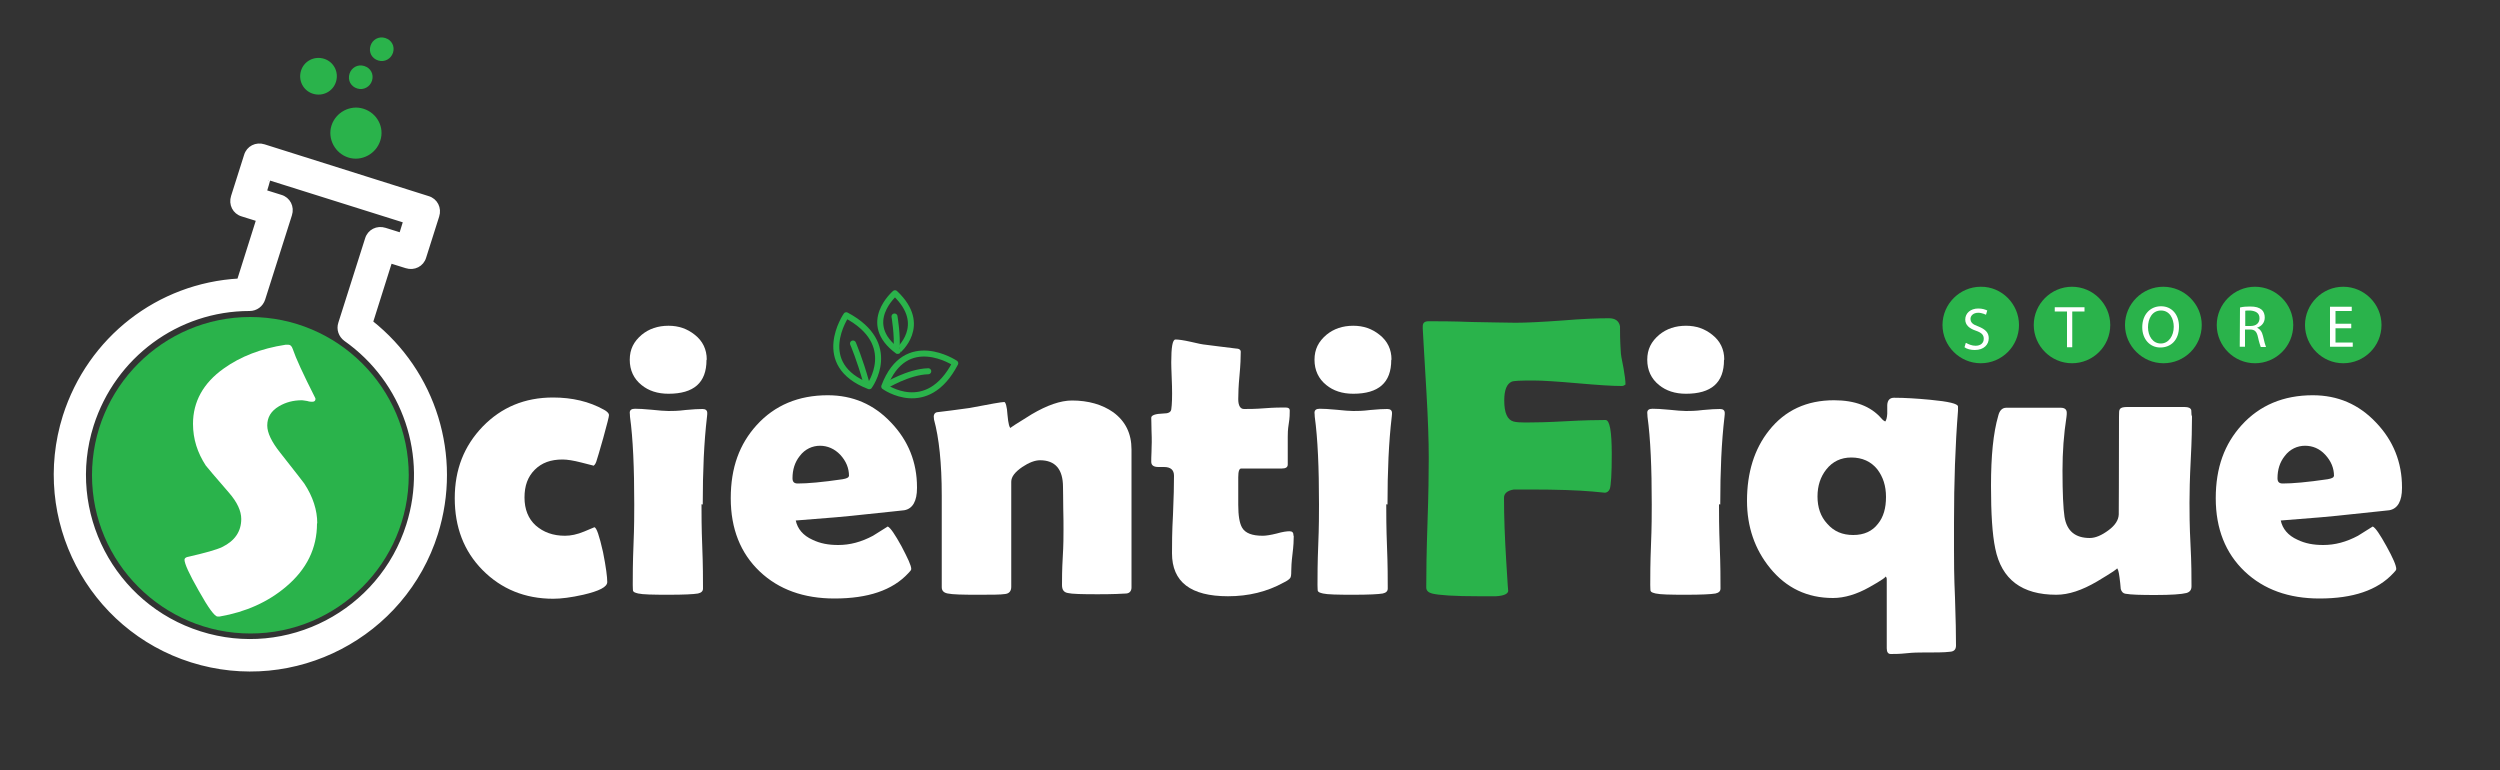 <?xml version="1.0" encoding="utf-8"?>
<!-- Generator: Adobe Illustrator 27.0.1, SVG Export Plug-In . SVG Version: 6.00 Build 0)  -->
<svg version="1.1" id="Layer_1" xmlns="http://www.w3.org/2000/svg" xmlns:xlink="http://www.w3.org/1999/xlink" x="0px" y="0px"
	 viewBox="0 0 1000 308" style="enable-background:new 0 0 1000 308;" xml:space="preserve">
<rect x="0" y="0" width="1000" height="308" fill="#333333" stroke="none"/>
<style type="text/css">
	.st0{clip-path:url(#SVGID_00000147186921222981724870000007924701309730123140_);}
	.st1{clip-path:url(#SVGID_00000058583263216016085910000014298635129801160330_);}
	.st2{fill:#FFFFFF;}
	.st3{fill:#FFFFFF;stroke:#FFFFFF;stroke-width:1.6;stroke-miterlimit:10;}
	.st4{fill:#2AB34B;}
	.st5{clip-path:url(#SVGID_00000137835751709057984410000016095102866476072073_);}
	.st6{clip-path:url(#SVGID_00000155137051793705122010000012725701447636124075_);}
	.st7{clip-path:url(#SVGID_00000093873408592761839960000017403480394370445220_);}
	.st8{clip-path:url(#SVGID_00000055689893127316882580000000642994498976294790_);}
	.st9{clip-path:url(#SVGID_00000077324538089637455770000000417726478242464950_);}
	.st10{clip-path:url(#SVGID_00000137120029169196186780000017290218477053294219_);}
	.st11{fill:none;stroke:#2AB34B;stroke-width:2.4;stroke-linecap:round;stroke-linejoin:round;}
</style>
<g>
	<g>
		<defs>
			<rect id="SVGID_1_" x="-7.2" y="-327" width="997" height="997"/>
		</defs>
		<clipPath id="SVGID_00000147200000640192467200000004475003677932463030_">
			<use xlink:href="#SVGID_1_"  style="overflow:visible;"/>
		</clipPath>
		<g style="clip-path:url(#SVGID_00000147200000640192467200000004475003677932463030_);">
			<g>
				<g>
					<defs>
						<rect id="SVGID_00000151532378014957196910000010117597569694732935_" x="-7.2" y="-327" width="997" height="997"/>
					</defs>
					<clipPath id="SVGID_00000119110687673859740580000000437782209068936327_">
						<use xlink:href="#SVGID_00000151532378014957196910000010117597569694732935_"  style="overflow:visible;"/>
					</clipPath>
					<g style="clip-path:url(#SVGID_00000119110687673859740580000000437782209068936327_);">
						<path class="st2" d="M76.7,264.2c-40.9-12.9-63.7-56.7-50.8-97.7c9.9-31.1,37.5-52.5,69.7-54.3l7.7-24.4l-6.4-2
							c-3.1-0.9-4.7-4.1-3.7-7.2l5.2-16.4c0.9-3.1,4.1-4.7,7.2-3.7l65.6,20.7c3.1,0.9,4.7,4.1,3.7,7.2l-5.2,16.4
							c-0.9,3.1-4.1,4.7-7.2,3.7l-6.4-2l-7.7,24.4c25.3,20,35.7,53.5,26,84.5C161.5,254.3,117.7,277.1,76.7,264.2 M105.9,76.7l6.4,2
							c3.1,0.9,4.7,4.1,3.7,7.2l-10.7,33.7c-0.8,2.4-2.9,4-5.5,4c-28.9,0-54.3,18.8-63.1,46.4c-11.1,34.9,8.4,72.3,43.3,83.3
							c34.9,11.1,72.3-8.4,83.3-43.3c8.7-27.6-1.3-57.5-25.1-74.3c-2-1.5-2.9-4-2.1-6.4l10.7-33.7c0.9-3.1,4.1-4.7,7.2-3.7l6.4,2
							l1.7-5.5l-54.7-17.2C107.6,71.2,105.9,76.7,105.9,76.7z"/>
						<path class="st3" d="M76.7,264.2c-40.9-12.9-63.7-56.7-50.8-97.7c9.9-31.1,37.5-52.5,69.7-54.3l7.7-24.4l-6.4-2
							c-3.1-0.9-4.7-4.1-3.7-7.2l5.2-16.4c0.9-3.1,4.1-4.7,7.2-3.7l65.6,20.7c3.1,0.9,4.7,4.1,3.7,7.2l-5.2,16.4
							c-0.9,3.1-4.1,4.7-7.2,3.7l-6.4-2l-7.7,24.4c25.3,20,35.7,53.5,26,84.5C161.5,254.3,117.7,277.1,76.7,264.2z M105.9,76.7
							l6.4,2c3.1,0.9,4.7,4.1,3.7,7.2l-10.7,33.7c-0.8,2.4-2.9,4-5.5,4c-28.9,0-54.3,18.8-63.1,46.4c-11.1,34.9,8.4,72.3,43.3,83.3
							c34.9,11.1,72.3-8.4,83.3-43.3c8.7-27.6-1.3-57.5-25.1-74.3c-2-1.5-2.9-4-2.1-6.4l10.7-33.7c0.9-3.1,4.1-4.7,7.2-3.7l6.4,2
							l1.7-5.5l-54.7-17.2C107.6,71.2,105.9,76.7,105.9,76.7z"/>
					</g>
				</g>
			</g>
			<g>
				<path class="st2" d="M237.2,186.2c0,0-1.6-0.4-4.7-1.2c-3.1-0.8-5.6-1.2-7.5-1.2c-4.7,0-8.3,1.3-11.1,4.1s-4.1,6.4-4.1,11.1
					c0,4.7,1.5,8.5,4.5,11.2c3.1,2.7,6.9,4.1,11.7,4.1c2.3,0,4.8-0.5,7.7-1.7c2.8-1.2,4.1-1.7,4-1.7c0.9,0,2,3.3,3.5,9.9
					c1.2,6,1.7,10,1.7,12s-3.2,3.6-9.6,5.1c-4.9,1.1-8.9,1.6-12,1.6c-11.3,0-20.8-3.9-28.3-11.5s-11.1-17.2-11.1-28.7
					s3.7-20.9,11.2-28.7c7.5-7.7,16.8-11.6,28.1-11.6c7.7,0,14.5,1.6,20.4,4.9c1.3,0.7,2,1.5,2,2.1c0,0.7-0.8,3.7-2.3,9.2
					c-1.5,5.2-2.4,8.4-2.8,9.5c-0.4,1.1-0.9,1.6-1.3,1.6L237.2,186.2z"/>
				<path class="st2" d="M280.6,201.7c0,3.7,0,9.5,0.3,16.9c0.3,7.5,0.3,13.1,0.3,16.8c0,1.1-0.7,1.7-2,2c-1.7,0.3-5.7,0.5-11.9,0.5
					c-6.1,0-10.3-0.1-12-0.5c-1.2-0.3-1.9-0.5-2.1-1.1c0-0.1-0.1-0.9-0.1-2.3c0-3.6,0-8.9,0.3-16.1c0.3-7.2,0.3-12.5,0.3-16.1
					c0-14.7-0.5-26.4-1.7-35.1c0-0.8-0.1-1.3-0.1-1.6c0-1.1,0.7-1.6,2.1-1.6c1.5,0,3.6,0.1,6.7,0.4c2.9,0.3,5.2,0.5,6.7,0.5
					s3.7,0,6.8-0.4c3.1-0.3,5.2-0.4,6.8-0.4c1.2,0,1.9,0.5,1.9,1.6c0,0.3,0,0.7-0.1,1.5c-1.2,10.1-1.7,21.7-1.7,35.1L280.6,201.7z
					 M282.6,144c0,9.1-5.1,13.5-15.2,13.5c-4.4,0-8-1.2-10.8-3.5c-3.1-2.5-4.7-5.9-4.7-10.1s1.6-7.3,4.8-10
					c2.9-2.4,6.5-3.6,10.7-3.6c4.1,0,7.5,1.2,10.5,3.6c3.2,2.5,4.8,5.9,4.8,9.9L282.6,144z"/>
				<path class="st2" d="M366.8,195.2c0,5.2-1.7,8.3-5.1,8.9c-0.5,0-5.9,0.7-16.1,1.7c-6.1,0.7-15.2,1.5-27.3,2.4
					c0.7,3.3,2.9,6,6.7,7.7c3.1,1.5,6.4,2.1,10.3,2.1c4.7,0,9.2-1.2,13.9-3.7c2-1.2,3.9-2.5,5.9-3.7c1.1,0.5,2.9,3.2,5.5,7.9
					c2.5,4.8,3.9,7.7,3.9,9.1c0,0.4-0.4,0.9-1.2,1.7c-6.3,6.8-16.1,10.1-29.5,10.1c-12.3,0-22.3-3.6-29.9-10.8
					c-7.7-7.3-11.6-17.1-11.6-29.3c0-12.3,3.5-21.7,10.4-29.3c7.2-7.9,16.7-11.9,28.4-11.9c10,0,18.4,3.6,25.3,10.9
					c6.9,7.2,10.4,15.9,10.4,25.9L366.8,195.2z M339.6,190.4c0-3.2-1.2-6-3.5-8.5c-2.3-2.4-5.1-3.6-8.1-3.6s-6,1.3-8.1,4.1
					c-2,2.5-2.9,5.5-2.9,8.9c0,1.5,0.7,2.1,2.1,2.1c3.9,0,9.7-0.5,17.9-1.7c1.7-0.3,2.5-0.7,2.5-1.2L339.6,190.4z"/>
				<path class="st2" d="M452.6,235c0,1.3-0.7,2.3-2.1,2.4c-1.5,0.1-5.2,0.3-11.3,0.3c-6.5,0-10.5-0.1-12.1-0.5
					c-1.6-0.3-2.3-1.3-2.3-3.2c0-2.4,0-6.1,0.3-11.1c0.3-4.9,0.3-8.7,0.3-11.1c0-1.9,0-4.8-0.1-8.5c0-3.9-0.1-6.7-0.1-8.5
					c0-7.1-3.1-10.7-9.2-10.7c-2,0-4.4,0.9-7.1,2.7c-2.9,2-4.4,3.9-4.4,5.9v42c0,1.7-0.8,2.7-2.4,2.9c-1.9,0.3-5.5,0.3-11.1,0.3
					c-6,0-10-0.1-11.9-0.5c-1.6-0.3-2.4-1.1-2.4-2.5c0-4,0-10.1,0-18.3c0-8.1,0-14.3,0-18.4c0-12.9-1.1-23.1-3.1-30.4
					c0-0.5-0.1-0.8-0.1-1.2c0-0.8,0.4-1.5,1.2-1.7c3.2-0.4,7.6-0.9,13.1-1.7c8.3-1.6,12.9-2.4,13.9-2.4c0.5,0,1.1,1.7,1.3,5.2
					c0.3,3.5,0.8,5.2,1.3,5.2c-0.5,0,2.3-1.7,8.4-5.5c6.1-3.6,11.5-5.5,16.1-5.5c6.5,0,12.1,1.6,16.5,4.7c4.9,3.6,7.3,8.5,7.3,14.9
					v24.8c0,3.3,0,8.4,0,15.1c0,6.7,0,11.7,0,15.1L452.6,235z"/>
				<path class="st2" d="M517.5,214.5c0,1.6-0.1,3.9-0.5,7.1c-0.4,3.2-0.5,5.5-0.5,6.9c0,1.5-0.1,2.4-0.5,2.8
					c-0.3,0.4-1.2,1.1-2.5,1.7c-6.7,3.7-14.1,5.5-22.3,5.5c-14.9,0-22.4-5.7-22.4-17.2c0-3.5,0-8.5,0.4-15.5
					c0.3-6.8,0.4-12,0.4-15.5c0-2.3-1.3-3.5-4-3.5h-1.1c0,0-0.8,0-1.1,0c-2,0-2.9-0.7-2.9-2.1c0-0.8,0-2.1,0.1-3.9
					c0-1.7,0.1-2.9,0.1-3.9c0-1.1,0-2.8-0.1-4.9c0-2.3-0.1-3.9-0.1-4.9s1.6-1.6,4.9-1.7c1.9,0,2.9-0.5,3.1-1.6
					c0.3-2,0.4-5.1,0.3-9.3c-0.3-6.7-0.3-9.9-0.3-9.6c0-6,0.5-9.1,1.7-9.1c1.3,0,3.3,0.3,6,0.9c2.9,0.7,4.9,1.1,6.1,1.2
					c2.7,0.4,6.7,0.8,12,1.5c1.3,0,2,0.5,2,1.3c0,2.1-0.1,5.2-0.5,9.5c-0.4,4.1-0.5,7.3-0.5,9.5c0,2.5,0.8,3.9,2.3,3.9
					c1.9,0,4.5,0,8.3-0.3s6.4-0.3,8.3-0.3c1.2,0,1.7,0.4,1.7,1.2c0,1.2,0,2.9-0.4,5.3s-0.4,4.1-0.4,5.3s0,3.1,0,5.5s0,4.1,0,5.5
					c0,1.1-0.8,1.6-2.3,1.6c-1.1,0-2.8,0-5.2,0c-2.4,0-4.1,0-5.2,0h-5.9c-0.8,0-1.2,1.1-1.2,3.5v5.5c0,2.5,0,4.3,0,5.5
					c0,4.4,0.5,7.3,1.5,9.1c1.3,2.3,4.1,3.3,8.3,3.3c1.3,0,3.2-0.3,5.6-0.9c2.4-0.7,4.1-0.9,5.1-0.9c1.1,0,1.6,0.5,1.6,1.7
					L517.5,214.5z"/>
				<path class="st2" d="M554.5,201.7c0,3.7,0,9.5,0.3,16.9c0.3,7.5,0.3,13.1,0.3,16.8c0,1.1-0.7,1.7-2,2c-1.7,0.3-5.7,0.5-11.9,0.5
					s-10.3-0.1-12-0.5c-1.2-0.3-1.9-0.5-2.1-1.1c0-0.1-0.1-0.9-0.1-2.3c0-3.6,0-8.9,0.3-16.1c0.3-7.2,0.3-12.5,0.3-16.1
					c0-14.7-0.5-26.4-1.7-35.1c0-0.8-0.1-1.3-0.1-1.6c0-1.1,0.7-1.6,2.1-1.6s3.6,0.1,6.7,0.4c2.9,0.3,5.2,0.5,6.7,0.5s3.7,0,6.8-0.4
					c3.1-0.3,5.2-0.4,6.8-0.4c1.2,0,1.9,0.5,1.9,1.6c0,0.3,0,0.7-0.1,1.5c-1.2,10.1-1.7,21.7-1.7,35.1L554.5,201.7z M556.5,144
					c0,9.1-5.1,13.5-15.2,13.5c-4.4,0-8-1.2-10.8-3.5c-3.1-2.5-4.7-5.9-4.7-10.1s1.6-7.3,4.8-10c2.9-2.4,6.5-3.6,10.7-3.6
					c4.1,0,7.5,1.2,10.5,3.6c3.2,2.5,4.8,5.9,4.8,9.9L556.5,144z"/>
			</g>
			<path class="st4" d="M650.3,153.6c0,0-0.5,0.8-1.6,0.8c-3.9,0-9.7-0.4-17.7-1.1c-8-0.7-13.9-1.1-17.7-1.1c-4.9,0-7.9,0.1-8.7,0.5
				c-1.9,0.9-2.9,3.3-2.9,7.5c0,4.9,1.2,7.7,3.7,8.4c1.1,0.3,2.7,0.4,4.8,0.4c3.6,0,8.9-0.1,16-0.5s12.5-0.5,16-0.5
				c1.7,0,2.5,4.5,2.5,13.7c0,7.9-0.3,12.5-0.8,13.9c-0.4,0.9-1.1,1.5-2.1,1.5c0.7,0-0.9-0.1-4.9-0.5c-5.6-0.5-13.9-0.8-25.2-0.8
				c-3.6,0-5.7,0-6.1,0c-2.7,0.4-4,1.6-4,3.3c0,7.3,0.3,15.9,0.9,25.5c0.5,8.7,0.8,12.5,0.8,11.6c0,1.3-1.6,2.1-4.9,2.3
				c0.9,0-1.5,0-6.9,0c-9.7,0-15.9-0.4-18.7-1.1c-1.5-0.4-2.3-1.2-2.3-2.4c0-5.7,0.1-14.4,0.5-25.9s0.5-20.1,0.5-25.9
				c0-6.8-0.3-15.5-0.9-25.9c-0.9-16-1.5-24.7-1.5-25.9v-0.9c0-1.3,0.7-2,2.3-2c3.9,0,9.6,0,17.3,0.3c7.7,0.1,13.6,0.3,17.5,0.3
				c4.1,0,10.4-0.3,18.7-0.9c8.3-0.7,14.5-0.9,18.7-0.9c2.5,0,4,1.1,4.4,3.2c0,2.3,0,5.6,0.3,10c0,1.2,0.4,3.3,1.1,6.7
				c0.5,2.8,0.8,5.1,0.8,6.7L650.3,153.6z"/>
			<g>
				<path class="st2" d="M687.6,201.7c0,3.7,0,9.5,0.3,16.9c0.3,7.5,0.3,13.1,0.3,16.8c0,1.1-0.7,1.7-2,2c-1.7,0.3-5.7,0.5-11.9,0.5
					s-10.3-0.1-12-0.5c-1.2-0.3-1.9-0.5-2.1-1.1c0-0.1-0.1-0.9-0.1-2.3c0-3.6,0-8.9,0.3-16.1c0.3-7.2,0.3-12.5,0.3-16.1
					c0-14.7-0.5-26.4-1.7-35.1c0-0.8-0.1-1.3-0.1-1.6c0-1.1,0.7-1.6,2.1-1.6c1.5,0,3.6,0.1,6.7,0.4c2.9,0.3,5.2,0.5,6.7,0.5
					s3.7,0,6.8-0.4c3.1-0.3,5.2-0.4,6.8-0.4c1.2,0,1.9,0.5,1.9,1.6c0,0.3,0,0.7-0.1,1.5c-1.2,10.1-1.7,21.7-1.7,35.1L687.6,201.7z
					 M689.6,144c0,9.1-5.1,13.5-15.2,13.5c-4.4,0-8-1.2-10.8-3.5c-3.1-2.5-4.7-5.9-4.7-10.1s1.6-7.3,4.8-10
					c2.9-2.4,6.5-3.6,10.7-3.6c4.1,0,7.5,1.2,10.5,3.6c3.2,2.5,4.8,5.9,4.8,9.9L689.6,144z"/>
				<path class="st2" d="M781.6,208.9V220c0,4.1,0,10.5,0.4,19.1c0.3,8.5,0.4,14.9,0.4,19.1c0,1.6-0.8,2.4-2.4,2.5
					c-2.3,0.3-6,0.3-11.1,0.3c-1.5,0-3.5,0-6.3,0.3s-4.9,0.3-6.3,0.3c-1.1,0-1.6-0.8-1.6-2.3c0-3.1,0-7.6,0-13.7s0-10.8,0-13.9
					c0-0.7-0.3-1.1-0.7-1.1c0.8,0-1.3,1.5-6.3,4.3s-9.9,4.3-14.5,4.3c-10.3,0-18.7-4-25.2-12c-6.1-7.5-9.2-16.5-9.2-26.9
					c0-11.2,2.9-20.7,8.8-28.1c6.4-8.1,15.1-12.1,26-12.1c8.4,0,14.7,2.4,18.9,7.2c0.3,0.4,0.8,0.9,1.6,1.3c0.4-0.5,0.7-1.5,0.8-3.1
					V162c0.1-2,1.1-2.9,2.7-2.9c4.3,0,9.1,0.3,14.4,0.8c7.5,0.7,11.2,1.6,11.2,2.7v1.7C782.1,178.1,781.6,193,781.6,208.9z
					 M754.4,198.8c0-4.5-1.2-8.1-3.5-11.1c-2.5-3.1-6-4.7-10.4-4.7c-4.1,0-7.5,1.6-10,4.8c-2.3,2.9-3.5,6.5-3.5,10.8s1.2,8,3.9,10.9
					c2.7,3.1,6.1,4.5,10.4,4.5s7.6-1.5,9.9-4.5C753.4,206.8,754.4,203.2,754.4,198.8z"/>
				<path class="st2" d="M876.8,166.6c0,3.9-0.1,9.6-0.5,17.2c-0.4,7.7-0.5,13.5-0.5,17.2s0,9.3,0.4,16.8s0.4,13.1,0.4,16.7
					c0,1.5-0.7,2.3-2,2.7c-2,0.5-6.1,0.8-12.5,0.8c-5.6,0-9.6-0.1-11.9-0.5c-0.9-0.1-1.6-0.8-1.9-1.9c-0.1-1.6-0.3-3.1-0.5-4.7
					c-0.3-2.4-0.7-3.6-1.1-3.6c0.7,0-1.9,1.7-7.9,5.3c-6,3.5-11.3,5.3-16.3,5.3c-13.7,0-21.9-6.1-24.4-18.5
					c-1.2-5.7-1.7-14.1-1.7-25.1c0-11.9,0.9-21.1,2.9-28c0.5-2.1,1.6-3.2,3.2-3.2c2.4,0,6,0,10.9,0s8.5,0,10.9,0
					c1.6,0,2.4,0.7,2.4,2c0,0.4,0,0.9-0.1,1.6c-1.1,7.1-1.6,14.1-1.6,21.5c0,9.1,0.3,15.2,0.8,18.5c0.9,5.7,4.3,8.5,10.1,8.5
					c2.3,0,4.8-1.1,7.5-3.1s4-4.1,4.1-6.3c0-1.9,0.1-14.9,0.1-39.1c0-1.7,0-2.7,0.4-3.1c0.3-0.5,1.2-0.8,2.8-0.8c2.5,0,6.4,0,11.5,0
					s8.9,0,11.5,0c1.6,0,2.4,0.4,2.7,1.2c0,0.4,0.1,1.1,0.1,1.9L876.8,166.6z"/>
				<path class="st2" d="M960.8,195.2c0,5.2-1.7,8.3-5.1,8.9c-0.5,0-6,0.7-16.1,1.7c-6.1,0.7-15.2,1.5-27.3,2.4
					c0.7,3.3,2.9,6,6.7,7.7c3.1,1.5,6.4,2.1,10.3,2.1c4.7,0,9.2-1.2,13.9-3.7c2-1.2,3.9-2.5,5.9-3.7c1.1,0.5,2.9,3.2,5.5,7.9
					s3.9,7.7,3.9,9.1c0,0.4-0.4,0.9-1.2,1.7c-6.3,6.8-16.1,10.1-29.5,10.1c-12.3,0-22.3-3.6-29.9-10.8c-7.7-7.3-11.6-17.1-11.6-29.3
					c0-12.3,3.5-21.7,10.4-29.3c7.2-7.9,16.7-11.9,28.4-11.9c10,0,18.4,3.6,25.3,10.9c6.9,7.2,10.4,15.9,10.4,25.9L960.8,195.2z
					 M933.6,190.4c0-3.2-1.2-6-3.5-8.5s-5.1-3.6-8.1-3.6s-6,1.3-8.1,4.1c-2,2.5-2.9,5.5-2.9,8.9c0,1.5,0.7,2.1,2.1,2.1
					c3.9,0,9.7-0.5,17.9-1.7c1.7-0.3,2.5-0.7,2.5-1.2L933.6,190.4z"/>
			</g>
			<g>
				<g>
					<defs>
						<rect id="SVGID_00000035513822607769472560000018098918721258579883_" x="-7.2" y="-327" width="997" height="997"/>
					</defs>
					<clipPath id="SVGID_00000081635673523491638810000006804843100331652794_">
						<use xlink:href="#SVGID_00000035513822607769472560000018098918721258579883_"  style="overflow:visible;"/>
					</clipPath>
					<g style="clip-path:url(#SVGID_00000081635673523491638810000006804843100331652794_);">
						<path class="st4" d="M152.1,56.3c-1.7,5.3-7.5,8.4-12.8,6.7c-5.3-1.7-8.4-7.5-6.7-12.8s7.5-8.4,12.8-6.7
							C150.8,45.2,153.9,50.9,152.1,56.3"/>
						<path class="st4" d="M134.4,32.7c-1.2,3.9-5.3,6-9.2,4.8s-6-5.3-4.8-9.2s5.3-6,9.2-4.8C133.5,24.7,135.6,28.8,134.4,32.7"/>
						<path class="st4" d="M157.2,21.1c-0.8,2.4-3.3,3.9-5.9,3.1s-3.9-3.3-3.1-5.9c0.8-2.5,3.3-3.9,5.9-3.1S158,18.5,157.2,21.1"/>
						<path class="st4" d="M148.8,32.3c-0.8,2.4-3.3,3.9-5.9,3.1s-3.9-3.3-3.1-5.9c0.8-2.5,3.3-3.9,5.9-3.1S149.6,29.7,148.8,32.3"
							/>
						<path class="st4" d="M807.6,130c0,8.5-6.9,15.3-15.3,15.3c-8.4,0-15.3-6.9-15.3-15.3s6.9-15.3,15.3-15.3
							C800.7,114.6,807.6,121.6,807.6,130"/>
					</g>
				</g>
			</g>
			<path class="st2" d="M786.5,137.2c0.9,0.5,2.3,1.1,3.7,1.1c2.1,0,3.3-1.1,3.3-2.8c0-1.5-0.8-2.4-3.1-3.2
				c-2.7-0.9-4.3-2.3-4.3-4.5c0-2.5,2.1-4.4,5.2-4.4c1.6,0,2.8,0.4,3.6,0.8l-0.5,1.7c0,0-1.6-0.8-3.1-0.8c-2.1,0-3.1,1.3-3.1,2.4
				c0,1.5,0.9,2.3,3.2,3.1c2.7,1.1,4.1,2.4,4.1,4.7c0,2.5-1.9,4.7-5.6,4.7c-1.6,0-3.2-0.4-4.1-1.1l0.5-1.7H786.5z"/>
			<g>
				<g>
					<defs>
						<rect id="SVGID_00000132770572469736924090000013481010447763370164_" x="-7.2" y="-327" width="997" height="997"/>
					</defs>
					<clipPath id="SVGID_00000178926987600331036530000009470274310657876644_">
						<use xlink:href="#SVGID_00000132770572469736924090000013481010447763370164_"  style="overflow:visible;"/>
					</clipPath>
					<g style="clip-path:url(#SVGID_00000178926987600331036530000009470274310657876644_);">
						<path class="st4" d="M844.1,130c0,8.5-6.9,15.3-15.3,15.3s-15.3-6.9-15.3-15.3s6.9-15.3,15.3-15.3S844.1,121.6,844.1,130"/>
					</g>
				</g>
			</g>
			<path class="st2" d="M826.8,124.6h-4.9v-1.7h11.9v1.7h-4.9v14.3h-2.1V124.6C826.8,124.6,826.8,124.6,826.8,124.6z"/>
			<g>
				<g>
					<defs>
						<rect id="SVGID_00000183217993362112839830000004892626916428162727_" x="-7.2" y="-327" width="997" height="997"/>
					</defs>
					<clipPath id="SVGID_00000032614852529810830820000007822541981735511216_">
						<use xlink:href="#SVGID_00000183217993362112839830000004892626916428162727_"  style="overflow:visible;"/>
					</clipPath>
					<g style="clip-path:url(#SVGID_00000032614852529810830820000007822541981735511216_);">
						<path class="st4" d="M880.7,130c0,8.5-6.9,15.3-15.3,15.3S850,138.4,850,130s6.9-15.3,15.3-15.3S880.7,121.6,880.7,130"/>
					</g>
				</g>
			</g>
			<path class="st2" d="M871.6,130.6c0,5.5-3.3,8.4-7.5,8.4c-4.1,0-7.2-3.3-7.2-8.1c0-5.1,3.2-8.4,7.5-8.4S871.6,125.8,871.6,130.6z
				 M859.2,130.9c0,3.5,1.9,6.5,5.1,6.5c3.2,0,5.2-3.1,5.2-6.7c0-3.2-1.6-6.5-5.1-6.5S859.2,127.4,859.2,130.9z"/>
			<g>
				<g>
					<defs>
						<rect id="SVGID_00000000931522110320008210000017147592291414791077_" x="-7.2" y="-327" width="997" height="997"/>
					</defs>
					<clipPath id="SVGID_00000161609220052050480320000015294470621755907247_">
						<use xlink:href="#SVGID_00000000931522110320008210000017147592291414791077_"  style="overflow:visible;"/>
					</clipPath>
					<g style="clip-path:url(#SVGID_00000161609220052050480320000015294470621755907247_);">
						<path class="st4" d="M917.3,130c0,8.5-6.9,15.3-15.3,15.3s-15.3-6.9-15.3-15.3s6.9-15.3,15.3-15.3S917.3,121.6,917.3,130"/>
					</g>
				</g>
			</g>
			<path class="st2" d="M896,123c1.1-0.3,2.5-0.4,4-0.4c2.3,0,3.6,0.4,4.7,1.3c0.8,0.7,1.2,1.9,1.2,3.1c0,2.1-1.3,3.5-3.1,4.1l0,0
				c1.2,0.5,2,1.6,2.4,3.3c0.5,2.3,0.9,3.7,1.2,4.4h-2.1c0,0-0.7-1.9-1.1-3.9c-0.5-2.3-1.3-3.1-3.2-3.1h-2v6.9h-2.1L896,123L896,123
				z M898.1,130.4h2.1c2.3,0,3.6-1.2,3.6-3.1c0-2.1-1.5-2.9-3.7-3.1c-1.1,0-1.7,0-2,0.1v5.9L898.1,130.4L898.1,130.4z"/>
			<g>
				<g>
					<defs>
						<rect id="SVGID_00000001641119850768789500000003905089278729001918_" x="-7.2" y="-327" width="997" height="997"/>
					</defs>
					<clipPath id="SVGID_00000039825082999816009900000004198891351995093951_">
						<use xlink:href="#SVGID_00000001641119850768789500000003905089278729001918_"  style="overflow:visible;"/>
					</clipPath>
					<g style="clip-path:url(#SVGID_00000039825082999816009900000004198891351995093951_);">
						<path class="st4" d="M952.6,130c0,8.5-6.9,15.3-15.3,15.3S922,138.4,922,130s6.9-15.3,15.3-15.3S952.6,121.6,952.6,130"/>
					</g>
				</g>
			</g>
			<path class="st2" d="M940.5,131.3h-6.3v5.7h6.9v1.7H932v-16h8.7v1.7h-6.5v5.1h6.3C940.5,129.6,940.5,131.3,940.5,131.3z"/>
			<g>
				<g>
					<defs>
						<rect id="SVGID_00000093171011012051248250000000984074563353372070_" x="-7.2" y="-327" width="997" height="997"/>
					</defs>
					<clipPath id="SVGID_00000074416414352773826230000014299041185398818950_">
						<use xlink:href="#SVGID_00000093171011012051248250000000984074563353372070_"  style="overflow:visible;"/>
					</clipPath>
					<g style="clip-path:url(#SVGID_00000074416414352773826230000014299041185398818950_);">
						<path class="st11" d="M338.5,126.1c0,0-13.5,19.7,9.2,28.4C347.7,154.5,360.1,137.6,338.5,126.1z"/>
						<path class="st11" d="M341.2,137.4c0,0,2.8,6.5,5.3,15.6"/>
						<path class="st11" d="M382.1,145.3c0,0-19.9-13.3-28.4,9.3C353.7,154.6,370.8,167,382.1,145.3z"/>
						<path class="st11" d="M354.1,154.4c0,0,9.2-5.7,17.2-5.9"/>
						<path class="st11" d="M358,117.3c0,0-14,12,1.1,23.1C359,140.4,371.7,130.2,358,117.3z"/>
						<path class="st11" d="M357.8,126.6c0,0,1.3,7.7,0.8,12.9"/>
						<path class="st4" d="M163.5,190.1c0,34.9-28.4,63.3-63.3,63.3S36.8,225,36.8,190.1s28.4-63.3,63.3-63.3
							S163.5,155.2,163.5,190.1"/>
					</g>
				</g>
			</g>
			<path class="st2" d="M126.8,209.4c0,9.9-4.1,18.3-12.4,25.3c-7.2,6.1-16.1,10.1-26.5,11.9c-0.4,0-0.7,0-0.9,0
				c-1.1,0-3.6-3.3-7.5-10.3c-3.9-6.8-5.7-10.9-5.7-12.4c0-0.5,0.4-0.9,1.1-1.1c7.1-1.6,11.7-2.9,14-4c5.1-2.5,7.6-6.3,7.6-11.2
				c0-3.2-1.6-6.7-4.9-10.5c-5.7-6.5-8.8-10.3-9.3-10.9c-3.3-5.1-5.1-10.5-5.1-16.7c0-8.8,4.1-16.3,12.3-22.1
				c6.7-4.8,14.9-8,24.7-9.5c0.5,0,0.9,0,1.2,0c0.7,0,1.3,0.5,1.7,1.7c1.2,3.6,4.1,9.9,8.8,19.2c0.1,0.3,0.3,0.5,0.3,0.7
				c0,0.8-0.4,1.2-1.3,1.2c-0.4,0-1.1,0-2-0.3c-0.9-0.1-1.6-0.3-2.1-0.3c-3.5,0-6.5,0.8-9.2,2.4c-3.2,1.9-4.7,4.4-4.7,7.7
				c0,2.9,1.7,6.5,5.2,10.9c6.1,7.7,9.3,11.9,9.6,12.3c3.5,5.3,5.2,10.7,5.2,15.9L126.8,209.4z"/>
		</g>
	</g>
</g>
</svg>
